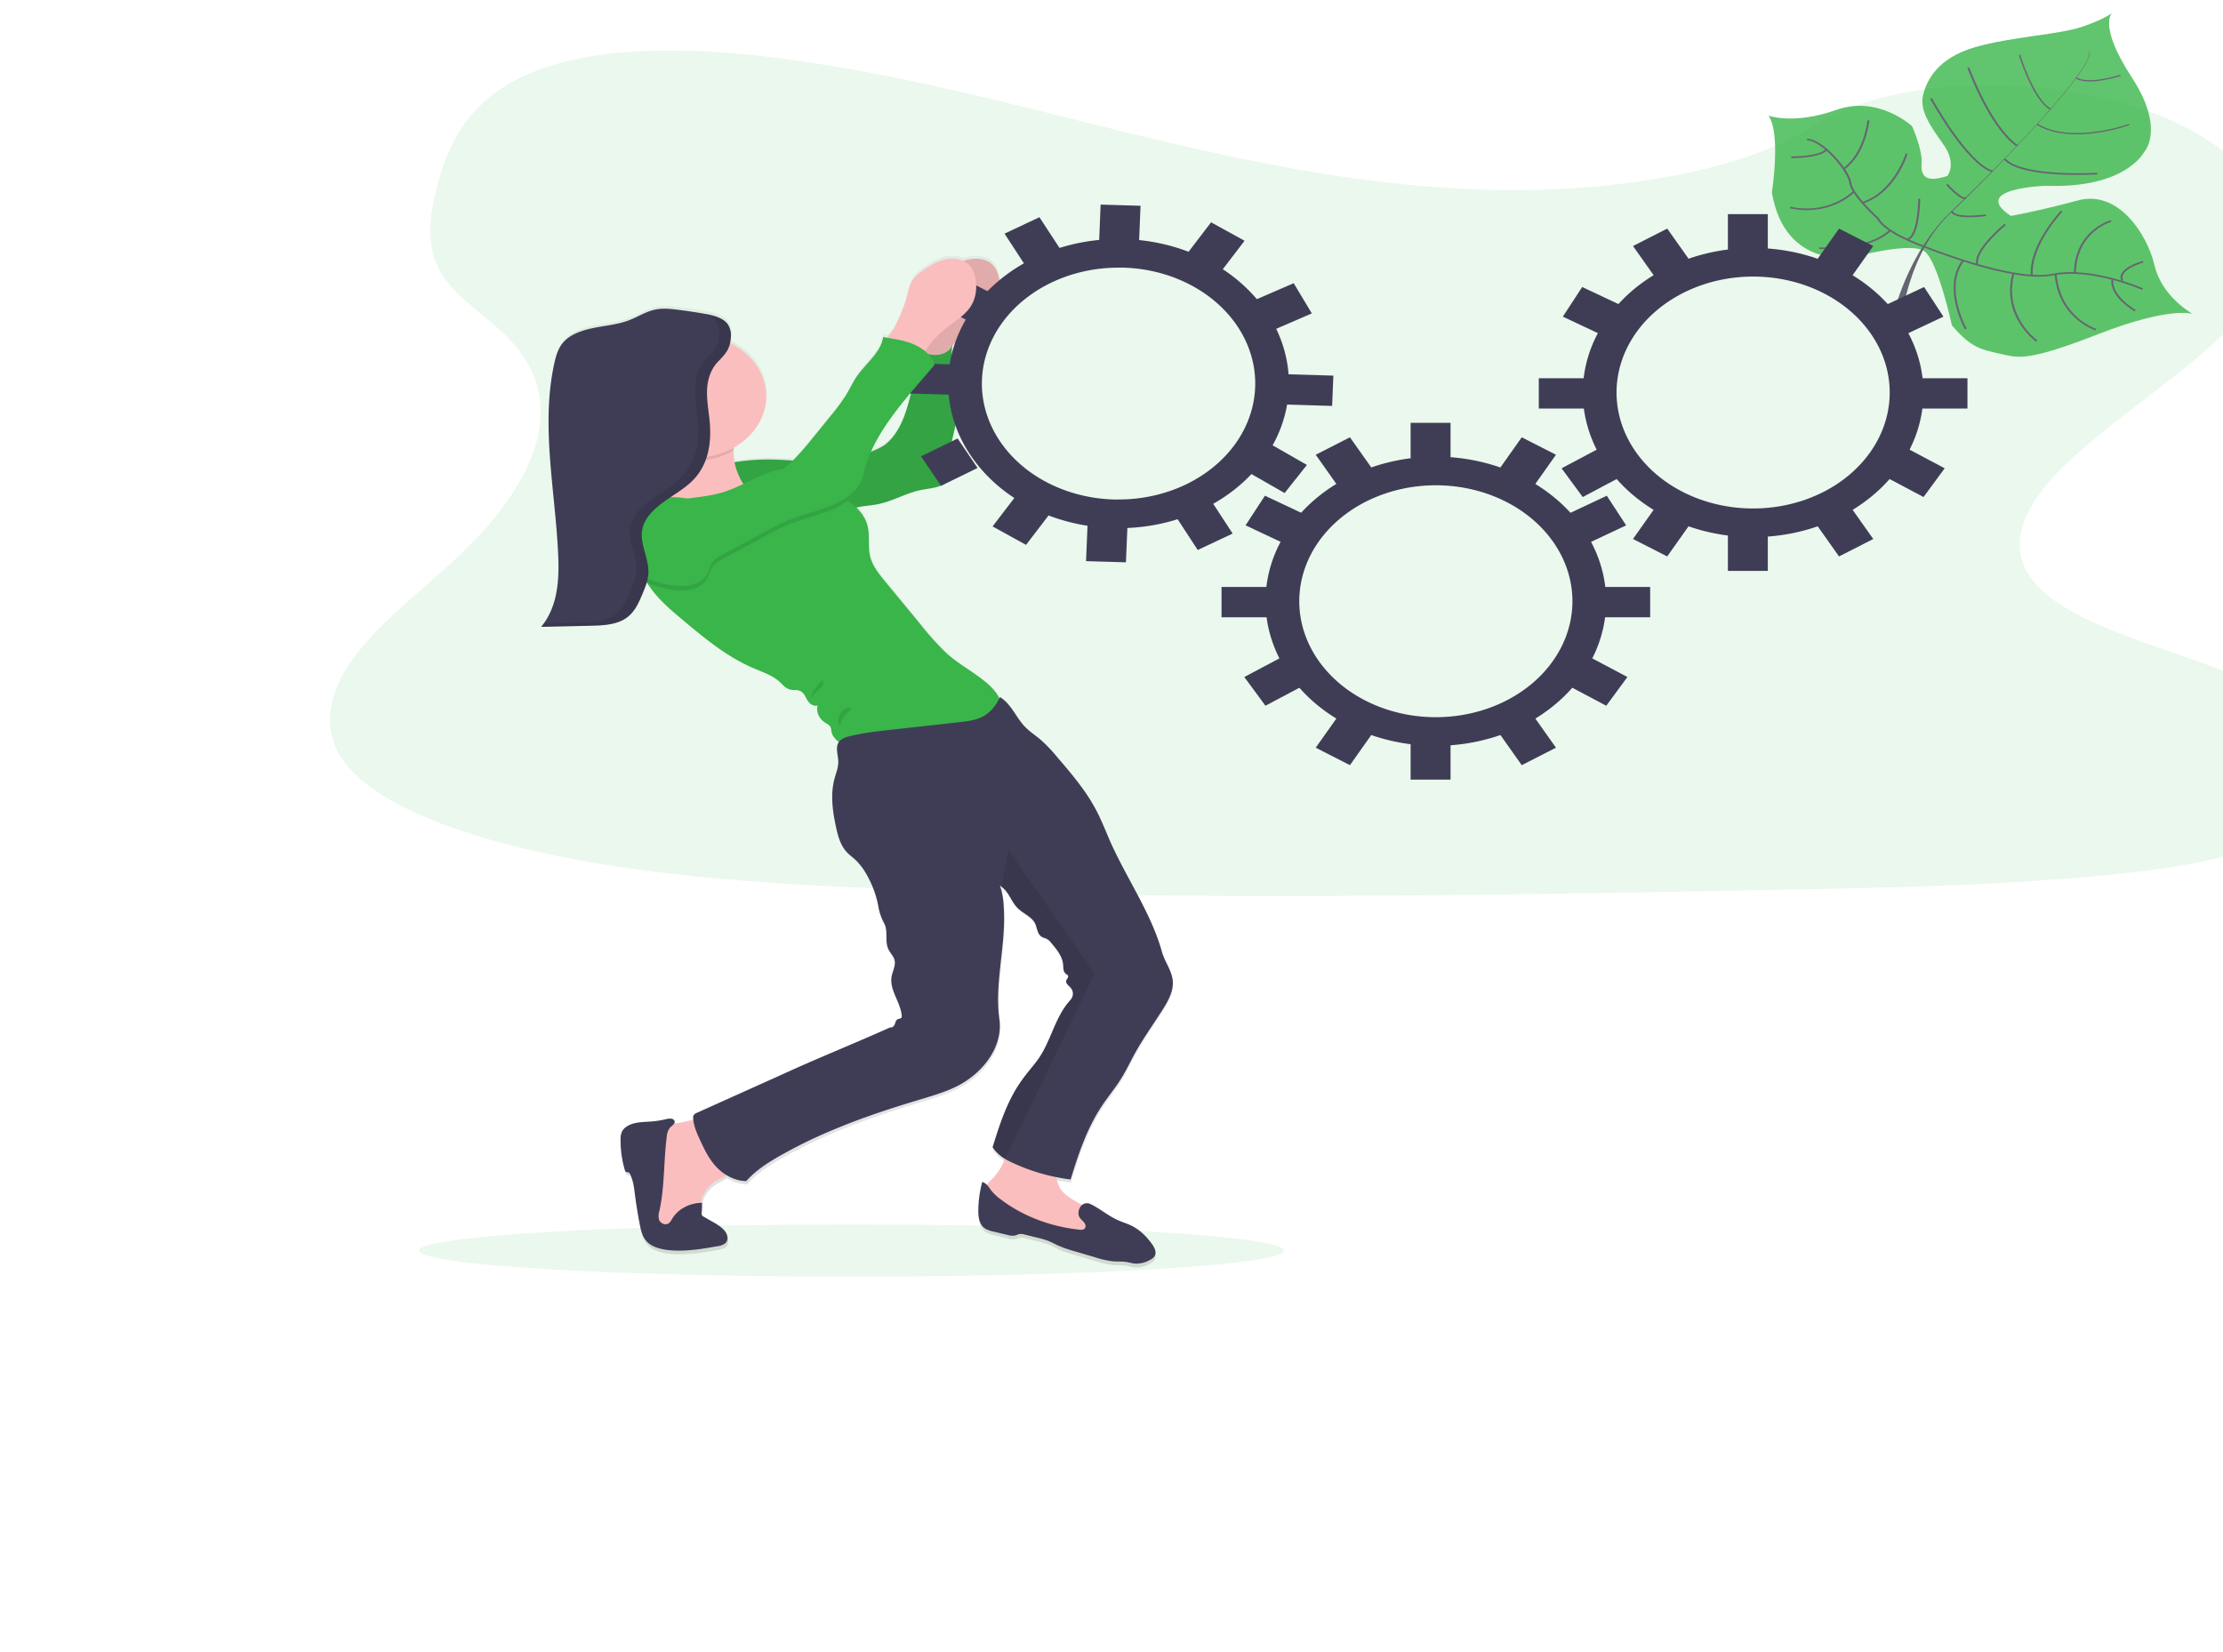 <?xml version="1.0" encoding="UTF-8" standalone="no"?>
<svg
   xmlns:dc="http://purl.org/dc/elements/1.1/"
   xmlns:cc="http://creativecommons.org/ns#"
   xmlns:rdf="http://www.w3.org/1999/02/22-rdf-syntax-ns#"
   xmlns:svg="http://www.w3.org/2000/svg"
   xmlns="http://www.w3.org/2000/svg"
   xmlns:sodipodi="http://sodipodi.sourceforge.net/DTD/sodipodi-0.dtd"
   xmlns:inkscape="http://www.inkscape.org/namespaces/inkscape"
   id="b1d80de4-06cb-4b2d-9c4c-b14d42818646"
   data-name="Layer 1"
   width="1009.54"
   height="750.39"
   viewBox="0 0 1009.54 750.39"
   version="1.1"
   sodipodi:docname="undraw_in_progress_ql66.svg"
   inkscape:version="0.92.4 (5da689c313, 2019-01-14)">
  <sodipodi:namedview
     pagecolor="#ffffff"
     bordercolor="#666666"
     borderopacity="1"
     objecttolerance="10"
     gridtolerance="10"
     guidetolerance="10"
     inkscape:pageopacity="0"
     inkscape:pageshadow="2"
     inkscape:window-width="1600"
     inkscape:window-height="837"
     id="namedview12321"
     showgrid="false"
     showborder="false"
     inkscape:zoom="1"
     inkscape:cx="667.26999"
     inkscape:cy="465.92301"
     inkscape:window-x="-8"
     inkscape:window-y="-8"
     inkscape:window-maximized="1"
     inkscape:current-layer="b1d80de4-06cb-4b2d-9c4c-b14d42818646" />
  <defs
     id="defs12134">
    <linearGradient
       id="fd95d79a-5cd9-41a5-a6ba-ef65272c784a"
       x1="361.1"
       y1="819.7"
       x2="361.1"
       y2="219"
       gradientUnits="userSpaceOnUse">
      <stop
         offset="0"
         stop-color="gray"
         stop-opacity="0.25"
         id="stop12127" />
      <stop
         offset="0.54"
         stop-color="gray"
         stop-opacity="0.12"
         id="stop12129" />
      <stop
         offset="1"
         stop-color="gray"
         stop-opacity="0.1"
         id="stop12131" />
    </linearGradient>
  </defs>
  <title
     id="title12136">in progress</title>
  <g
     id="g12959"
     transform="matrix(0.901,0,0,0.765,149.849,5.781)">
    <path
       id="path12138"
       transform="translate(-95.23,-74.8)"
       d="M 681.78,180 C 617.06,178.33 555.42,162.81 496.56,145.83 437.7,128.85 379.4,110 316.23,101 275.6,95.21 229.13,94.39 196.4,110.58 164.89,126.14 154.71,153 149.24,178 c -4.12,18.77 -6.54,38.52 4.74,56.09 7.84,12.2 21.74,22.45 31.36,34.14 33.47,40.66 9.81,90.79 -26.45,130.49 -17,18.62 -36.75,36.38 -49.88,56.21 -13.13,19.83 -19.2,42.53 -7.71,62.76 11.38,20 38.51,35.09 67.9,45.68 59.69,21.51 130,27.66 198.61,31.15 151.83,7.72 304.46,4.37 456.69,1 56.34,-1.24 112.92,-2.49 168.34,-9 30.78,-3.59 62.55,-9.3 84.9,-23.07 28.36,-17.48 35.39,-47.08 16.38,-69 -31.88,-36.77 -120,-45.91 -142.31,-85.37 -12.26,-21.72 0.33,-45.91 18.16,-66.06 38.24,-43.21 102.33,-81.12 105.7,-130.52 2.32,-33.92 -28.49,-67.9 -76.13,-83.95 -49.93,-16.82 -119.18,-14.71 -156,13.14 C 805.59,170.4 738.93,181.44 681.78,180 Z"
       inkscape:connector-curvature="0"
       style="opacity:0.1;fill:#39b54a" />
    <g
       id="g12194"
       style="opacity:0.8">
      <path
         id="path12140"
         transform="translate(-95.23,-74.8)"
         d="m 1034,253.58 c 0,0 -11.28,-4.58 -47.16,11.88 -35.88,16.46 -40.36,14.37 -49.65,11.85 -9.29,-2.52 -14.47,-3.11 -24.43,-16.85 0,0 -7,-38.07 -13.82,-44 -6.82,-5.93 -35.68,3.37 -35.68,3.37 0,0 -34.62,7.96 -41.26,-38.33 0,0 4.68,-34.88 -1.7,-45.59 0,0 12.88,5.55 34.12,-3.41 21.24,-8.96 38.24,9.66 38.24,9.66 0,0 5.36,13.87 4.8,22.13 -0.56,8.26 2.83,11.38 13,7.38 0,0 5,-7.08 -2.07,-18.78 -7.07,-11.7 -12.08,-20.42 -10.11,-29.51 1.97,-9.09 7.62,-21.68 25.79,-28 18.17,-6.32 42.86,-7.5 54.71,-12.38 11.85,-4.88 14.71,-8.15 14.71,-8.15 0,0 -7.29,7.31 9.89,38.27 17.18,30.96 6.23,44.41 6.23,44.41 0,0 -9.14,21.78 -49.48,20 0,0 -38.87,1.42 -17.68,17.9 0,0 13.57,-2.76 33.87,-9.21 20.3,-6.45 34.93,20.17 38.57,38.69 3.64,18.52 19.11,28.67 19.11,28.67 z"
         inkscape:connector-curvature="0"
         style="fill:#39b54a" />
      <path
         id="path12142"
         transform="translate(-95.23,-74.8)"
         d="m 981.76,98.29 0.21,-0.06 c 1.56,5.91 -15.81,29.65 -30.66,48.53 l -0.17,-0.13 C 972.08,120 983,102.83 981.76,98.29 Z"
         inkscape:connector-curvature="0"
         style="fill:#444053" />
      <path
         id="path12144"
         transform="translate(-95.23,-74.8)"
         d="m 951.44,146.24 0.09,0.24 c -11.86,15.08 -26.78,33.08 -38.72,46.41 -1.14,1.27 -2.27,2.6 -3.35,4 l -0.35,-0.27 c 1.1,-1.37 2.23,-2.71 3.37,-4 11.94,-13.35 27.11,-31.31 38.96,-46.38 z"
         inkscape:connector-curvature="0"
         style="fill:#444053" />
      <path
         id="path12146"
         transform="translate(-95.23,-74.8)"
         d="m 909.4,196.22 0.24,0.4 c -21.73,27.13 -23.17,69.25 -23.22,69.62 L 881.84,261 c 0.05,-0.42 5.68,-37.47 27.56,-64.78 z"
         inkscape:connector-curvature="0"
         style="fill:#444053" />
      <path
         id="path12148"
         stroke-miterlimit="10"
         transform="translate(-95.23,-74.8)"
         d="m 1008.81,238.87 c 0,0 -25.62,-13.32 -45.59,-8.54 -19.97,4.78 -64.92,-16.9 -64.92,-16.9 0,0 -19.09,-7.75 -22.93,-16.59 0,0 -13.09,-13.85 -13.84,-21 C 860.78,168.69 848,150.65 839.72,150"
         inkscape:connector-curvature="0"
         style="fill:none;stroke:#444053;stroke-miterlimit:10" />
      <path
         id="path12150"
         stroke-miterlimit="10"
         transform="translate(-95.23,-74.8)"
         d="m 1005.1,251.69 c 0,0 -12.9,-8.69 -11.4,-18.83"
         inkscape:connector-curvature="0"
         style="fill:none;stroke:#444053;stroke-miterlimit:10" />
      <path
         id="path12152"
         stroke-miterlimit="10"
         transform="translate(-95.23,-74.8)"
         d="m 985.31,262.92 c 0,0 -18.46,-6.7 -20.31,-33"
         inkscape:connector-curvature="0"
         style="fill:none;stroke:#444053;stroke-miterlimit:10" />
      <path
         id="path12154"
         stroke-miterlimit="10"
         transform="translate(-95.23,-74.8)"
         d="m 955.53,269.72 c 0,0 -17.64,-14.63 -11.78,-40.2"
         inkscape:connector-curvature="0"
         style="fill:none;stroke:#444053;stroke-miterlimit:10" />
      <path
         id="path12156"
         stroke-miterlimit="10"
         transform="translate(-95.23,-74.8)"
         d="m 919.74,262.57 c 0,0 -11.74,-24.63 -1.29,-40.65"
         inkscape:connector-curvature="0"
         style="fill:none;stroke:#444053;stroke-miterlimit:10" />
      <path
         id="path12158"
         stroke-miterlimit="10"
         transform="translate(-95.23,-74.8)"
         d="m 1009.11,222.63 c 0,0 -13.35,4.24 -10.48,11.26"
         inkscape:connector-curvature="0"
         style="fill:none;stroke:#444053;stroke-miterlimit:10" />
      <path
         id="path12160"
         stroke-miterlimit="10"
         transform="translate(-95.23,-74.8)"
         d="m 993,198.41 c 0,0 -17.86,5.66 -18.28,30.93"
         inkscape:connector-curvature="0"
         style="fill:none;stroke:#444053;stroke-miterlimit:10" />
      <path
         id="path12162"
         stroke-miterlimit="10"
         transform="translate(-95.23,-74.8)"
         d="m 968.1,192.58 c 0,0 -16.25,20.06 -15.1,38.29"
         inkscape:connector-curvature="0"
         style="fill:none;stroke:#444053;stroke-miterlimit:10" />
      <path
         id="path12164"
         stroke-miterlimit="10"
         transform="translate(-95.23,-74.8)"
         d="m 939.64,200.45 c 0,0 -16.15,15.43 -14.09,24"
         inkscape:connector-curvature="0"
         style="fill:none;stroke:#444053;stroke-miterlimit:10" />
      <path
         id="path12166"
         stroke-miterlimit="10"
         transform="translate(-95.23,-74.8)"
         d="m 929.9,195 c 0,0 -15.14,2.71 -17.25,-2.26"
         inkscape:connector-curvature="0"
         style="fill:none;stroke:#444053;stroke-miterlimit:10" />
      <path
         id="path12168"
         stroke-miterlimit="10"
         transform="translate(-95.23,-74.8)"
         d="m 910.23,176.72 c 0,0 7.65,10.13 9.62,7.86"
         inkscape:connector-curvature="0"
         style="fill:none;stroke:#444053;stroke-miterlimit:10" />
      <path
         id="path12170"
         stroke-miterlimit="10"
         transform="translate(-95.23,-74.8)"
         d="m 986.05,170.31 c 0,0 -38.16,2.77 -46.79,-8.73"
         inkscape:connector-curvature="0"
         style="fill:none;stroke:#444053;stroke-miterlimit:10" />
      <path
         id="path12172"
         stroke-miterlimit="10"
         transform="translate(-95.23,-74.8)"
         d="m 902.2,125.68 c 0,0 17.91,38.43 30.91,43.33"
         inkscape:connector-curvature="0"
         style="fill:none;stroke:#444053;stroke-miterlimit:10" />
      <path
         id="path12174"
         stroke-miterlimit="10"
         transform="translate(-95.23,-74.8)"
         d="m 921,107.37 c 0,0 11,35.35 24.62,46.39"
         inkscape:connector-curvature="0"
         style="fill:none;stroke:#444053;stroke-miterlimit:10" />
      <path
         id="path12176"
         stroke-miterlimit="10"
         transform="translate(-95.23,-74.8)"
         d="m 1002.11,141.14 c 0,0 -29,12.45 -46.44,-0.15"
         inkscape:connector-curvature="0"
         style="fill:none;stroke:#444053;stroke-width:0.75;stroke-miterlimit:10" />
      <path
         id="path12178"
         stroke-miterlimit="10"
         transform="translate(-95.23,-74.8)"
         d="m 946.84,99.83 c 0,0 6.63,26 15.56,32.27"
         inkscape:connector-curvature="0"
         style="fill:none;stroke:#444053;stroke-width:0.75;stroke-miterlimit:10" />
      <path
         id="path12180"
         stroke-miterlimit="10"
         transform="translate(-95.23,-74.8)"
         d="m 997.73,112 c 0,0 -16.31,6.17 -22.4,1.44"
         inkscape:connector-curvature="0"
         style="fill:none;stroke:#444053;stroke-width:0.75;stroke-miterlimit:10" />
      <path
         id="path12182"
         stroke-miterlimit="10"
         transform="translate(-95.23,-74.8)"
         d="m 896.26,185.21 c 0,0 0,22.65 -6.17,24.26"
         inkscape:connector-curvature="0"
         style="fill:none;stroke:#444053;stroke-miterlimit:10" />
      <path
         id="path12184"
         stroke-miterlimit="10"
         transform="translate(-95.23,-74.8)"
         d="m 845.84,214.56 c 0,0 24.5,2.1 35.79,-10.54"
         inkscape:connector-curvature="0"
         style="fill:none;stroke:#444053;stroke-miterlimit:10" />
      <path
         id="path12186"
         stroke-miterlimit="10"
         transform="translate(-95.23,-74.8)"
         d="m 889.94,158.45 c 0,0 -5.92,23 -22.27,29.16"
         inkscape:connector-curvature="0"
         style="fill:none;stroke:#444053;stroke-miterlimit:10" />
      <path
         id="path12188"
         stroke-miterlimit="10"
         transform="translate(-95.23,-74.8)"
         d="m 831.15,190.36 c 0,0 17.34,6 32.25,-9.32"
         inkscape:connector-curvature="0"
         style="fill:none;stroke:#444053;stroke-miterlimit:10" />
      <path
         id="path12190"
         stroke-miterlimit="10"
         transform="translate(-95.23,-74.8)"
         d="m 870.67,138.7 c 0,0 -1.64,19.51 -12.25,28.64"
         inkscape:connector-curvature="0"
         style="fill:none;stroke:#444053;stroke-miterlimit:10" />
      <path
         id="path12192"
         stroke-miterlimit="10"
         transform="translate(-95.23,-74.8)"
         d="m 831.81,160.63 c 0,0 14.39,0.09 17.76,-4.59"
         inkscape:connector-curvature="0"
         style="fill:none;stroke:#444053;stroke-miterlimit:10" />
    </g>
    <ellipse
       id="ellipse12196"
       ry="15.5"
       rx="218"
       cy="734.89"
       cx="262.87"
       style="opacity:0.1;fill:#39b54a" />
    <path
       id="path12198"
       transform="translate(-95.23,-74.8)"
       d="m 484.39,725.3 c 3,-5.39 6.59,-10.47 9.49,-15.93 2.65,-5 4.72,-10.3 7.11,-15.44 4.09,-8.8 9.13,-17.12 13.72,-25.68 3,-5.61 5.9,-11.72 5.32,-18.06 -0.55,-6 -4.07,-11.2 -5.43,-17 -5.54,-23.81 -18.87,-45.67 -27,-68.7 -2.08,-5.84 -4.1,-11.72 -6.7,-17.36 -5,-10.85 -12,-20.6 -19,-30.27 a 85.48,85.48 0 0 0 -8.4,-10.44 c -2.51,-2.51 -5.33,-4.72 -7.61,-7.44 -4.7,-5.6 -6.9,-13.66 -12.78,-18 -0.1,0.26 -0.21,0.51 -0.32,0.77 C 428.58,471 414.46,463.91 406.27,455 a 157.44,157.44 0 0 1 -13.13,-17.25 l -17.83,-25.77 c -3.07,-4.44 -6.2,-9 -7.44,-14.29 -1.52,-6.38 -0.11,-13.18 -1.61,-19.56 a 24.67,24.67 0 0 0 -5.45,-10.36 c 0.17,-0.05 0.35,-0.12 0.53,-0.16 3.4,-0.91 7,-1.07 10.37,-1.88 7.35,-1.75 13.74,-6.45 21.06,-8.33 3.74,-1 7.73,-1.2 11.12,-3 a 9.24,9.24 0 0 0 4.3,-9.82 c -2.37,-12.55 4.25,-25.27 3.13,-38 -0.3,-3.52 -1.2,-6.95 -1.78,-10.44 -1.35,-8.1 -1.1,-16.4 -0.62,-24.62 a 52,52 0 0 1 8.15,-10.13 c 4.5,-4.34 9.87,-8 13,-13.43 2.73,-4.81 3.39,-10.62 2.7,-16.12 -0.49,-4 -1.85,-8.21 -5,-10.64 -3.15,-2.43 -7.67,-2.61 -11.48,-1.34 -0.53,0.17 -1.05,0.38 -1.56,0.6 a 13.11,13.11 0 0 0 -10.34,-0.6 c -3.8,1.26 -7.06,3.77 -10.12,6.38 a 23.13,23.13 0 0 0 -4.72,5 c -1.93,3 -2.49,6.7 -3.22,10.23 a 100,100 0 0 1 -6.75,19.79 c -0.54,1.12 -2,3.13 -3.18,5.05 l -2.14,-0.44 c -0.93,8.91 -8.39,15.45 -12.93,23.15 -2.21,3.74 -3.76,7.83 -5.75,11.7 a 113.41,113.41 0 0 1 -7.59,12.17 q -4.05,6 -8.11,11.89 a 169,169 0 0 1 -11,14.88 c -3.67,-0.3 -7.34,-0.57 -11,-0.63 a 89.29,89.29 0 0 0 -18.31,1.63 51,51 0 0 1 -0.65,-6.41 c 0,-0.13 0,-0.26 0,-0.39 0,-0.52 0.06,-1.14 0.13,-1.81 a 37,37 0 0 0 -1.77,-62.6 26.91,26.91 0 0 0 0.38,-3.4 c 0,-0.67 0,-1.35 0,-2 0,-0.34 0,-0.68 -0.07,-1 a 13.22,13.22 0 0 0 -0.34,-2 c -0.08,-0.32 -0.17,-0.64 -0.28,-1 a 9.45,9.45 0 0 0 -0.83,-1.8 0.86,0.86 0 0 0 -0.07,-0.1 c -0.13,-0.21 -0.26,-0.42 -0.41,-0.62 -0.15,-0.2 -0.13,-0.16 -0.19,-0.24 a 4.78,4.78 0 0 0 -0.34,-0.42 l -0.25,-0.26 c -0.11,-0.12 -0.22,-0.24 -0.34,-0.35 l -0.28,-0.25 -0.35,-0.31 -0.32,-0.24 -0.36,-0.27 -0.35,-0.23 -0.36,-0.23 c -0.12,-0.08 -0.25,-0.15 -0.38,-0.22 l -0.37,-0.21 -0.4,-0.2 -0.37,-0.18 -0.44,-0.19 -0.36,-0.16 -0.48,-0.18 -0.34,-0.13 -0.52,-0.18 -0.31,-0.1 -0.57,-0.18 -0.27,-0.08 -0.62,-0.17 -0.24,-0.07 -0.65,-0.16 -0.19,-0.05 -0.72,-0.16 h -0.12 l -1.06,-0.23 q -6.57,-1.35 -13.22,-2.33 c -3.63,-0.54 -7.35,-1 -10.93,-0.19 -4.94,1.1 -9.06,4.44 -13.68,6.51 -5.46,2.46 -11.52,3.11 -17.34,4.46 -5.82,1.35 -11.81,3.66 -15.46,8.43 -2.78,3.64 -3.89,8.27 -4.72,12.78 -6.92,37.64 0.54,76.25 1.95,114.51 0.55,14.89 -0.12,30.81 -8.56,43 l 24.58,-0.65 c 1.18,0 2.37,-0.07 3.57,-0.14 1.2,-0.07 2.4,-0.16 3.58,-0.3 a 23.68,23.68 0 0 0 8.91,-2.67 15.37,15.37 0 0 0 3.47,-2.7 c 3.34,-3.44 5.12,-8.25 6.75,-12.85 0.55,-1.55 1.1,-3.12 1.59,-4.7 0.2,-0.66 0.39,-1.32 0.56,-2 l 0.08,-0.32 0.28,0.13 c 1,1.88 2.13,3.72 3.33,5.5 4.29,6.32 9.73,11.72 15.13,17.09 10.73,10.65 21.7,21.49 35.15,28.33 4.54,2.29 9.45,4.22 12.91,8 1.7,1.83 3.17,4.18 5.58,4.81 1.5,0.39 3.15,0 4.58,0.64 2.1,0.88 2.87,3.41 3.84,5.49 0.97,2.08 3.16,4.2 5.24,3.25 a 10.51,10.51 0 0 0 3.92,10.43 7.66,7.66 0 0 1 2.54,2.28 8.29,8.29 0 0 1 0.52,2.68 10.59,10.59 0 0 0 3.79,6.49 c -1.95,3.23 -0.39,7.86 -0.34,11.89 0,3.38 -1.11,6.64 -1.87,9.93 -2.21,9.65 -1,19.75 0.8,29.48 1,5.37 2.27,10.93 5.77,15.1 1.14,1.35 2.5,2.52 3.7,3.83 a 35.6,35.6 0 0 1 5.65,8.61 67.5,67.5 0 0 1 6.13,19.64 35.76,35.76 0 0 0 2.9,9.9 c 2.19,4.78 0.19,10.66 2.15,15.54 0.89,2.19 2.53,4.06 3.06,6.35 0.75,3.33 -1,6.66 -1.47,10.05 -1.14,7.94 4.59,15.31 5.11,23.31 a 1.84,1.84 0 0 1 -0.28,1.35 c -0.39,0.44 -1.06,0.43 -1.59,0.68 -1,0.48 -1.27,1.83 -1.59,2.95 -0.32,1.12 -1.22,2.39 -2.33,2.05 -16.43,8.79 -33.44,16.91 -49.87,25.7 l -7.5,4 -40.11,21.43 a 2.9,2.9 0 0 0 -1.61,2.62 c 0,0.48 0.06,1 0.1,1.45 -2.81,0.7 -5.51,1.54 -7.43,1.89 -0.79,0.15 -1.58,0.3 -2.36,0.47 a 2.52,2.52 0 0 0 0.36,-1 2,2 0 0 0 -1.77,-2 6.41,6.41 0 0 0 -2.89,0.38 42.15,42.15 0 0 1 -7,1.29 c -2.81,0.27 -5.67,0.26 -8.39,1 -2.72,0.74 -5.4,2.39 -6.5,5 a 12.13,12.13 0 0 0 -0.72,4.72 72.25,72.25 0 0 0 2.18,18.34 1.56,1.56 0 0 0 0.73,1.17 c 0.35,0.14 0.77,0 1.12,0.16 a 1.5,1.5 0 0 1 0.65,0.82 c 1.68,3.82 2.07,8.08 2.52,12.24 q 1,9.25 2.53,18.45 c 0.6,3.58 1.34,7.32 3.67,10.08 2.56,3 6.61,4.33 10.52,4.86 8.25,1.11 16.58,-0.56 24.72,-2.27 1.52,-0.32 3.15,-0.71 4.17,-1.89 a 4.71,4.71 0 0 0 1,-3.33 c -0.19,-4.11 -3.93,-7 -7.33,-9.31 L 284,791.56 a 2,2 0 0 1 -1,-2.26 l 0.3,-6.07 h -0.9 c 1,-4.28 2.61,-8.39 5.76,-11.33 2.17,-2 5,-3.4 7.27,-5.22 a 18,18 0 0 0 10.11,3.71 c 6,-8.08 14.45,-13.58 22.9,-19 a 224,224 0 0 1 21.25,-11.86 q 8.86,-4.38 18,-8.21 c 8.6,-3.62 17.36,-6.85 26.13,-10 5.85,-2.1 11.75,-4.17 17.14,-7.27 14,-8.09 23.89,-24.24 22,-40.41 -2.38,-20.4 2.71,-41.66 2.37,-62.2 -0.1,-6 -0.32,-12 -2.14,-17.75 a 9.48,9.48 0 0 1 1.19,1 c 3.64,3.4 4.52,8.8 8,12.68 2.71,3.05 6.83,5 8.47,8.72 1.25,2.85 1.07,6.7 3.68,8.34 0.74,0.47 1.62,0.67 2.36,1.13 a 7.9,7.9 0 0 1 2.19,2.37 c 2.77,3.95 5.64,8.18 5.94,13 0.13,1.91 -0.05,4.12 1.35,5.41 0.4,0.37 0.91,0.64 1.12,1.14 0.44,1 -0.72,2.06 -0.92,3.17 -0.29,1.54 1.23,2.71 2.17,4 a 6.29,6.29 0 0 1 0,7.41 c -8.2,10.65 -9.68,25 -16.85,36.39 -2.48,3.93 -5.24,7.65 -7.64,11.63 -7.38,12.22 -11.11,26.26 -14.73,40.09 a 22.15,22.15 0 0 0 6.15,6.86 34,34 0 0 1 -6.85,12.65 31.84,31.84 0 0 0 -2.26,2.83 5.5,5.5 0 0 0 -2.23,-1.68 79.23,79.23 0 0 0 -2,17.5 c 0,3.88 0.53,8.31 3.68,10.55 a 13.05,13.05 0 0 0 4.09,1.69 l 6.86,2 a 7.17,7.17 0 0 0 3.79,0.37 c 0.81,-0.23 1.53,-0.73 2.36,-0.89 a 5.79,5.79 0 0 1 2.66,0.35 l 5.93,1.73 a 39.2,39.2 0 0 1 5.86,2.07 c 1.69,0.81 3.25,1.86 4.91,2.76 a 59.33,59.33 0 0 0 8.57,3.52 l 10.22,3.52 a 37.19,37.19 0 0 0 8.86,2.3 c 2.1,0.18 4.23,0 6.3,0.36 1.58,0.27 3.11,0.84 4.7,1 a 12.32,12.32 0 0 0 7.4,-2.2 6.61,6.61 0 0 0 2.14,-1.93 c 1.5,-2.34 0.21,-5.43 -1.25,-7.79 -2.71,-4.38 -6.1,-8.48 -10.57,-11 -1.81,-1 -3.77,-1.74 -5.64,-2.66 -5.32,-2.6 -9.33,-6.94 -14.36,-9.91 a 3.41,3.41 0 0 0 -4.31,0.29 c -4.18,-2.71 -8.7,-5.36 -11,-9.77 a 22,22 0 0 1 -2,-6.75 c 2.35,0.56 4.72,1 7.11,1.39 3.89,-15.08 8.14,-30.43 15.75,-44.03 z M 388.32,298.81 c -0.2,1.13 -0.42,2.25 -0.66,3.37 -2,9.39 -4.86,19.91 -11.4,26.9 a 25,25 0 0 1 -7.38,4.87 l -0.73,0.36 c 4.71,-12.58 12.21,-24.24 20.17,-35.5 z"
       style="fill:url(#fd95d79a-5cd9-41a5-a6ba-ef65272c784a)"
       inkscape:connector-curvature="0" />
    <path
       id="path12200"
       transform="translate(-95.23,-74.8)"
       d="m 398,243.11 c 0.74,-3.49 1.3,-7.15 3.23,-10.16 a 23.21,23.21 0 0 1 4.73,-5 c 3.06,-2.59 6.33,-5.08 10.14,-6.34 3.81,-1.26 8.29,-1.09 11.49,1.33 3.2,2.42 4.55,6.59 5.05,10.57 0.68,5.47 0,11.23 -2.71,16 -3.1,5.41 -8.48,9 -13,13.34 a 51.62,51.62 0 0 0 -8.47,10.56 30.09,30.09 0 0 1 -3.86,5.64 7.33,7.33 0 0 1 -6.13,2.45 c -1.93,-0.31 -3.5,-1.65 -5,-2.93 -1.85,-1.62 -6.83,-4.51 -7,-7.08 -0.12,-2.08 3.77,-6.8 4.72,-8.75 A 98.52,98.52 0 0 0 398,243.11 Z"
       inkscape:connector-curvature="0"
       style="fill:#fbbebe" />
    <path
       id="path12202"
       transform="translate(-95.23,-74.8)"
       d="m 398,243.11 c 0.74,-3.49 1.3,-7.15 3.23,-10.16 a 23.21,23.21 0 0 1 4.73,-5 c 3.06,-2.59 6.33,-5.08 10.14,-6.34 3.81,-1.26 8.29,-1.09 11.49,1.33 3.2,2.42 4.55,6.59 5.05,10.57 0.68,5.47 0,11.23 -2.71,16 -3.1,5.41 -8.48,9 -13,13.34 a 51.62,51.62 0 0 0 -8.47,10.56 30.09,30.09 0 0 1 -3.86,5.64 7.33,7.33 0 0 1 -6.13,2.45 c -1.93,-0.31 -3.5,-1.65 -5,-2.93 -1.85,-1.62 -6.83,-4.51 -7,-7.08 -0.12,-2.08 3.77,-6.8 4.72,-8.75 A 98.52,98.52 0 0 0 398,243.11 Z"
       inkscape:connector-curvature="0"
       style="opacity:0.1" />
    <path
       id="path12204"
       transform="translate(-95.23,-74.8)"
       d="m 293,343.06 a 89.71,89.71 0 0 1 24.57,-3 c 13.83,0.2 28.07,3.55 41.24,-0.69 a 71.54,71.54 0 0 0 9.89,-4.29 c 2.65,-1.32 5.35,-2.68 7.38,-4.84 6.55,-6.94 9.37,-17.39 11.42,-26.72 2.05,-9.33 2.58,-18.91 3.11,-28.44 3.41,1.59 7,3.16 10.78,2.84 3.78,-0.32 7.55,-3.2 7.53,-7 -0.56,8.83 -1,17.77 0.49,26.49 0.58,3.46 1.48,6.87 1.79,10.37 1.12,12.64 -5.51,25.27 -3.14,37.74 a 9.15,9.15 0 0 1 -4.3,9.75 c -3.4,1.83 -7.4,2.06 -11.14,3 -7.33,1.87 -13.73,6.53 -21.09,8.27 -3.43,0.81 -7,1 -10.38,1.87 -4.86,1.28 -9.27,4.06 -14.22,4.94 -3.71,0.66 -7.53,0.21 -11.28,0.53 -3.26,0.27 -6.46,1.13 -9.73,1.21 -8,0.2 -15.57,-4.33 -20.89,-10.34 -5.32,-6.01 -8.69,-14.41 -12.03,-21.69 z"
       inkscape:connector-curvature="0"
       style="fill:#39b54a" />
    <path
       id="path12206"
       transform="translate(-95.23,-74.8)"
       d="m 293,343.06 a 89.71,89.71 0 0 1 24.57,-3 c 13.83,0.2 28.07,3.55 41.24,-0.69 a 71.54,71.54 0 0 0 9.89,-4.29 c 2.65,-1.32 5.35,-2.68 7.38,-4.84 6.55,-6.94 9.37,-17.39 11.42,-26.72 2.05,-9.33 2.58,-18.91 3.11,-28.44 3.41,1.59 7,3.16 10.78,2.84 3.78,-0.32 7.55,-3.2 7.53,-7 -0.56,8.83 -1,17.77 0.49,26.49 0.58,3.46 1.48,6.87 1.79,10.37 1.12,12.64 -5.51,25.27 -3.14,37.74 a 9.15,9.15 0 0 1 -4.3,9.75 c -3.4,1.83 -7.4,2.06 -11.14,3 -7.33,1.87 -13.73,6.53 -21.09,8.27 -3.43,0.81 -7,1 -10.38,1.87 -4.86,1.28 -9.27,4.06 -14.22,4.94 -3.71,0.66 -7.53,0.21 -11.28,0.53 -3.26,0.27 -6.46,1.13 -9.73,1.21 -8,0.2 -15.57,-4.33 -20.89,-10.34 -5.32,-6.01 -8.69,-14.41 -12.03,-21.69 z"
       inkscape:connector-curvature="0"
       style="opacity:0.1" />
    <path
       id="path12208"
       transform="translate(-95.23,-74.8)"
       d="m 652.63,355.35 a 68.84,68.84 0 1 1 -68.84,68.83 68.84,68.84 0 0 1 68.84,-68.83 m 0,-17 a 85.84,85.84 0 1 0 85.84,85.83 85.93,85.93 0 0 0 -85.84,-85.83 z"
       inkscape:connector-curvature="0"
       style="fill:#3f3d56" />
    <rect
       id="rect12210"
       height="21.18"
       width="20.12"
       y="243.47"
       x="544.69"
       style="fill:#3f3d56" />
    <rect
       id="rect12212"
       transform="rotate(31,786.343,132.018)"
       height="21.18"
       width="20.12"
       y="330.53"
       x="689.04"
       style="fill:#3f3d56" />
    <rect
       id="rect12214"
       transform="rotate(61,750.281,257.246)"
       height="21.18"
       width="20.12"
       y="364.89"
       x="724.34"
       style="fill:#3f3d56" />
    <rect
       id="rect12216"
       transform="rotate(122,707.986,408.3)"
       height="21.18"
       width="20.12"
       y="461.5"
       x="724.81"
       style="fill:#3f3d56" />
    <rect
       id="rect12218"
       transform="rotate(119,545.275,310.032)"
       height="21.18"
       width="20.12"
       y="364.89"
       x="560.79"
       style="fill:#3f3d56" />
    <rect
       id="rect12220"
       transform="rotate(58,590.251,348.794)"
       height="21.18"
       width="20.12"
       y="461.5"
       x="560.33"
       style="fill:#3f3d56" />
    <rect
       id="rect12222"
       transform="rotate(149,568.917,290.514)"
       height="21.18"
       width="20.12"
       y="330.53"
       x="596.1"
       style="fill:#3f3d56" />
    <rect
       id="rect12224"
       height="21.18"
       width="20.12"
       y="434.11"
       x="544.69"
       style="fill:#3f3d56" />
    <rect
       id="rect12226"
       transform="rotate(-31,516.615,641.544)"
       height="21.18"
       width="20.12"
       y="496.66"
       x="689.04"
       style="fill:#3f3d56" />
    <rect
       id="rect12228"
       transform="rotate(-149,548.174,483.053)"
       height="21.18"
       width="20.12"
       y="496.66"
       x="596.1"
       style="fill:#3f3d56" />
    <rect
       id="rect12230"
       height="18"
       width="24.36"
       y="340.91"
       x="449.38"
       style="fill:#3f3d56" />
    <rect
       id="rect12232"
       transform="rotate(-180,700.86,387.31)"
       height="18"
       width="24.36"
       y="415.71"
       x="736.3"
       style="fill:#3f3d56" />
    <path
       id="path12234"
       transform="translate(-95.23,-74.8)"
       d="m 812.55,231.44 a 68.84,68.84 0 1 1 -68.84,68.83 68.84,68.84 0 0 1 68.84,-68.83 m 0,-17 a 85.84,85.84 0 1 0 85.84,85.83 85.93,85.93 0 0 0 -85.84,-85.83 z"
       inkscape:connector-curvature="0"
       style="fill:#3f3d56" />
    <rect
       id="rect12236"
       height="21.18"
       width="20.12"
       y="119.57"
       x="704.61"
       style="fill:#3f3d56" />
    <rect
       id="rect12238"
       transform="rotate(31,946.278,8.117)"
       height="21.18"
       width="20.12"
       y="206.62"
       x="848.96"
       style="fill:#3f3d56" />
    <rect
       id="rect12240"
       transform="rotate(61,910.207,133.338)"
       height="21.18"
       width="20.12"
       y="240.98"
       x="884.26"
       style="fill:#3f3d56" />
    <rect
       id="rect12242"
       transform="rotate(122,867.904,284.39)"
       height="21.18"
       width="20.12"
       y="337.59"
       x="884.73"
       style="fill:#3f3d56" />
    <rect
       id="rect12244"
       transform="rotate(119,705.188,186.126)"
       height="21.18"
       width="20.12"
       y="240.98"
       x="720.71"
       style="fill:#3f3d56" />
    <rect
       id="rect12246"
       transform="rotate(58,750.163,224.885)"
       height="21.18"
       width="20.12"
       y="337.59"
       x="720.25"
       style="fill:#3f3d56" />
    <rect
       id="rect12248"
       transform="rotate(149,728.838,166.603)"
       height="21.18"
       width="20.12"
       y="206.62"
       x="756.02"
       style="fill:#3f3d56" />
    <rect
       id="rect12250"
       height="21.18"
       width="20.12"
       y="310.2"
       x="704.61"
       style="fill:#3f3d56" />
    <rect
       id="rect12252"
       transform="rotate(-31,676.542,517.636)"
       height="21.18"
       width="20.12"
       y="372.75"
       x="848.96"
       style="fill:#3f3d56" />
    <rect
       id="rect12254"
       transform="rotate(-149,708.09,359.142)"
       height="21.18"
       width="20.12"
       y="372.75"
       x="756.02"
       style="fill:#3f3d56" />
    <rect
       id="rect12256"
       height="18"
       width="24.36"
       y="217"
       x="609.29"
       style="fill:#3f3d56" />
    <rect
       id="rect12258"
       transform="rotate(-180,860.78,263.4)"
       height="18"
       width="24.36"
       y="291.8"
       x="896.21"
       style="fill:#3f3d56" />
    <path
       id="path12260"
       transform="translate(-95.23,-74.8)"
       d="m 492.67,226.14 c 0.81,0 1.62,0 2.43,0 a 68.84,68.84 0 0 1 -2.34,137.64 c -0.81,0 -1.62,0 -2.44,0 a 68.84,68.84 0 0 1 2.35,-137.64 m 0,-17 v 0 a 85.84,85.84 0 0 0 -2.94,171.63 c 1,0 2,0.05 3,0.05 a 85.84,85.84 0 0 0 2.93,-171.63 c -1,0 -2,-0.05 -3,-0.05 z"
       inkscape:connector-curvature="0"
       style="fill:#3f3d56" />
    <rect
       id="rect12262"
       transform="rotate(1.99,2598.821,-2579.616)"
       height="21.18"
       width="20.12"
       y="189.04"
       x="483.31"
       style="fill:#3f3d56" />
    <rect
       id="rect12264"
       transform="rotate(32.99,620.699,15.357)"
       height="21.18"
       width="20.12"
       y="202.99"
       x="531.97"
       style="fill:#3f3d56" />
    <rect
       id="rect12266"
       transform="rotate(62.99,589.544,134.012)"
       height="21.18"
       width="20.12"
       y="238.55"
       x="566.07"
       style="fill:#3f3d56" />
    <rect
       id="rect12268"
       transform="rotate(123.99,545.52,282.98)"
       height="21.18"
       width="20.12"
       y="335.12"
       x="563.18"
       style="fill:#3f3d56" />
    <rect
       id="rect12270"
       transform="rotate(120.99,386.229,179.114)"
       height="21.18"
       width="20.12"
       y="232.88"
       x="402.62"
       style="fill:#3f3d56" />
    <rect
       id="rect12272"
       transform="matrix(0.5,0.87,-0.87,0.5,403.55,-258.9)"
       height="21.18"
       width="20.12"
       y="329.42"
       x="398.8"
       style="fill:#3f3d56" />
    <rect
       id="rect12274"
       transform="rotate(150.99,411.218,160.624)"
       height="21.18"
       width="20.12"
       y="199.76"
       x="439.09"
       style="fill:#3f3d56" />
    <rect
       id="rect12276"
       transform="rotate(1.99,2592.338,-2389.151)"
       height="21.18"
       width="20.12"
       y="379.55"
       x="476.7"
       style="fill:#3f3d56" />
    <rect
       id="rect12278"
       transform="rotate(-29.01,344.116,526.256)"
       height="21.18"
       width="20.12"
       y="369.02"
       x="526.21"
       style="fill:#3f3d56" />
    <rect
       id="rect12280"
       transform="rotate(-147.01,384.707,353.074)"
       height="21.18"
       width="20.12"
       y="365.79"
       x="433.33"
       style="fill:#3f3d56" />
    <rect
       id="rect12282"
       transform="rotate(1.99,2502.519,-2486.943)"
       height="18"
       width="24.36"
       y="283.18"
       x="384.73"
       style="fill:#3f3d56" />
    <rect
       id="rect12284"
       transform="rotate(-178.01,540.221,262.249)"
       height="18"
       width="24.36"
       y="289.83"
       x="576.3"
       style="fill:#3f3d56" />
    <path
       id="path12286"
       transform="translate(-95.23,-74.8)"
       d="m 271,733.91 a 20.66,20.66 0 0 0 -7.09,2.21 c -3,1.83 -4.85,5.06 -6.17,8.32 -3.31,8.18 -4,17.16 -4.14,26 -0.12,7.12 0.12,14.41 2.67,21.05 a 13.3,13.3 0 0 0 3.53,5.51 12.56,12.56 0 0 0 4.83,2.34 c 3.8,1 8.21,1 11.32,-1.4 3.46,-2.71 4.33,-7.48 5.06,-11.81 1,-5.84 2.39,-12 6.73,-16.07 3.22,-3 7.83,-4.5 10.17,-8.22 2.79,-4.42 1.32,-10.19 -0.46,-15.11 -1.55,-4.26 -3.82,-12.91 -8.28,-15.09 -4.46,-2.18 -13.53,1.43 -18.17,2.27 z"
       inkscape:connector-curvature="0"
       style="fill:#fbbebe" />
    <path
       id="path12288"
       transform="translate(-95.23,-74.8)"
       d="m 435.47,754.86 a 33.45,33.45 0 0 1 -7,12.91 c -2,2.28 -4.45,5.05 -3.4,7.88 a 7.05,7.05 0 0 0 1.86,2.49 c 14.66,14.35 35.17,21.33 55.52,23.87 a 1.91,1.91 0 0 0 1,0 c 0.6,-0.27 0.74,-1 0.82,-1.67 a 21.13,21.13 0 0 0 0,-6.4 c -1,-5 -5.35,-8.47 -9.61,-11.21 -4.26,-2.74 -8.92,-5.4 -11.3,-9.87 -3,-5.56 -1.71,-12.8 -5.24,-18 -2.86,-4.23 -8.17,-6 -13.21,-6.83 -1.75,-0.27 -5.47,-2.19 -7,-1.3 -1.56,0.9 -1.91,6.39 -2.44,8.13 z"
       inkscape:connector-curvature="0"
       style="fill:#fbbebe" />
    <path
       id="path12290"
       transform="translate(-95.23,-74.8)"
       d="m 269,733.39 a 2,2 0 0 0 -1.77,-2 6.4,6.4 0 0 0 -2.89,0.37 42.25,42.25 0 0 1 -7,1.28 c -2.81,0.27 -5.68,0.26 -8.41,1 -2.73,0.74 -5.4,2.37 -6.51,5 a 12.39,12.39 0 0 0 -0.72,4.69 71.64,71.64 0 0 0 2.18,18.21 1.58,1.58 0 0 0 0.74,1.17 c 0.35,0.14 0.77,0 1.12,0.16 a 1.48,1.48 0 0 1 0.65,0.81 c 1.69,3.8 2.08,8 2.53,12.16 q 1,9.19 2.53,18.32 c 0.6,3.55 1.34,7.28 3.68,10 2.56,3 6.62,4.29 10.53,4.82 8.26,1.1 16.6,-0.56 24.76,-2.26 a 7.22,7.22 0 0 0 4.17,-1.87 4.66,4.66 0 0 0 1,-3.31 c -0.19,-4.08 -3.94,-7 -7.34,-9.24 l -4.68,-3.15 a 2.43,2.43 0 0 1 -0.82,-0.74 2.64,2.64 0 0 1 -0.23,-1.5 l 0.3,-6 a 17.18,17.18 0 0 0 -15,9.31 c -0.65,1.29 -1.26,2.8 -2.61,3.3 -1.67,0.63 -3.53,-0.78 -4.09,-2.47 a 10.76,10.76 0 0 1 0.15,-5.28 c 2.74,-14.68 2.1,-29.77 3.77,-44.61 a 10.16,10.16 0 0 1 1.49,-4.7 c 0.81,-1.12 2.32,-2.1 2.47,-3.47 z"
       inkscape:connector-curvature="0"
       style="fill:#3f3d56" />
    <path
       id="path12292"
       transform="translate(-95.23,-74.8)"
       d="m 473.24,790.31 c 0.69,1.14 1.76,2 2.4,3.18 0.64,1.18 0.63,2.9 -0.52,3.57 a 3.52,3.52 0 0 1 -2.16,0.22 73.1,73.1 0 0 1 -39.53,-17.88 27.71,27.71 0 0 1 -4.84,-5.31 c -1.29,-2 -2.38,-4.35 -4.58,-5.17 a 78.17,78.17 0 0 0 -2,17.38 c 0,3.85 0.53,8.25 3.68,10.48 a 13.17,13.17 0 0 0 4.1,1.67 l 6.87,1.94 a 7.31,7.31 0 0 0 3.8,0.37 c 0.81,-0.22 1.53,-0.73 2.36,-0.88 a 5.84,5.84 0 0 1 2.67,0.34 l 5.93,1.73 a 39.24,39.24 0 0 1 5.87,2 c 1.69,0.8 3.26,1.85 4.91,2.74 a 58.76,58.76 0 0 0 8.59,3.49 l 10.44,3.62 a 36.83,36.83 0 0 0 8.88,2.28 c 2.1,0.18 4.23,0 6.31,0.36 1.58,0.27 3.11,0.84 4.71,1 a 12.45,12.45 0 0 0 7.4,-2.19 6.69,6.69 0 0 0 2.15,-1.91 c 1.5,-2.33 0.21,-5.4 -1.26,-7.75 -2.71,-4.34 -6.1,-8.41 -10.58,-10.89 -1.82,-1 -3.78,-1.74 -5.65,-2.65 -5.32,-2.58 -9.35,-6.89 -14.38,-9.84 -4.75,-2.76 -7.81,4.43 -5.57,8.1 z"
       inkscape:connector-curvature="0"
       style="fill:#3f3d56" />
    <path
       id="path12294"
       transform="translate(-95.23,-74.8)"
       d="m 326.61,370 a 43.25,43.25 0 0 1 -18.46,7.18 74.46,74.46 0 0 1 -10.45,0.56 265.8,265.8 0 0 1 -43.46,-3.63 c 5.72,-6.3 11.5,-13 13.66,-21.26 a 34.92,34.92 0 0 0 0.65,-13.32 99.7,99.7 0 0 0 -4.06,-16.77 116.2,116.2 0 0 0 18.37,-0.47 c 3.48,-0.35 12,-3.52 15,-1.12 2.81,2.23 0.69,10.12 0.64,13.76 0,0.13 0,0.26 0,0.39 a 44.28,44.28 0 0 0 3.51,16.06 c 4.4,9.84 13.81,17.92 24.6,18.62 z"
       inkscape:connector-curvature="0"
       style="fill:#fbbebe" />
    <path
       id="path12296"
       transform="translate(-95.23,-74.8)"
       d="m 298.54,334.88 a 36.68,36.68 0 0 1 -30,4.6 99.7,99.7 0 0 0 -4.06,-16.77 116.2,116.2 0 0 0 18.37,-0.47 c 3.48,-0.35 12,-3.52 15,-1.12 2.86,2.23 0.74,10.12 0.69,13.76 z"
       inkscape:connector-curvature="0"
       style="opacity:0.1" />
    <circle
       id="circle12298"
       r="36.6"
       cy="227.74"
       cx="183.27"
       style="fill:#fbbebe" />
    <path
       id="path12300"
       transform="translate(-95.23,-74.8)"
       d="m 433.79,487.74 a 17,17 0 0 1 -8.25,14.69 32.6,32.6 0 0 1 -9,3.15 c -16.74,4 -33.89,7.29 -51.08,6.31 -3.72,-0.21 -7.5,-0.65 -10.84,-2.28 -3.34,-1.63 -6.19,-4.68 -6.69,-8.36 a 7.92,7.92 0 0 0 -0.53,-2.66 7.5,7.5 0 0 0 -2.54,-2.26 A 10.41,10.41 0 0 1 341,486 c -2.09,0.93 -4.27,-1.17 -5.25,-3.24 -0.98,-2.07 -1.75,-4.57 -3.85,-5.44 -1.43,-0.61 -3.08,-0.25 -4.59,-0.64 -2.41,-0.62 -3.88,-3 -5.58,-4.78 -3.47,-3.71 -8.39,-5.63 -12.93,-7.91 -13.47,-6.79 -24.45,-17.55 -35.2,-28.13 -5.41,-5.33 -10.86,-10.7 -15.15,-17 -1.21,-1.77 -2.3,-3.59 -3.33,-5.46 a 153.52,153.52 0 0 1 -8.44,-19.31 c -1.36,-3.54 -2.74,-7.28 -2.18,-11 0.05,-0.34 0.12,-0.68 0.2,-1 a 21.05,21.05 0 0 1 3.32,-6.71 c 3.72,-5.47 8.6,-10.65 15,-12.33 6.4,-1.68 12.79,0.35 19.29,1.73 a 49.15,49.15 0 0 0 6.55,1 c 6.89,0.49 13.71,-1.36 20.37,-3.2 l 7.26,-2 c 3.64,-1 5.46,-5.4 9.14,-6.17 a 12.83,12.83 0 0 1 4.93,0.25 c 7.47,1.42 15,3.25 21.57,7.05 a 35.54,35.54 0 0 1 4.19,2.85 c 4.68,3.7 8.38,8.63 9.74,14.39 1.5,6.33 0.09,13.09 1.61,19.42 1.24,5.23 4.38,9.79 7.46,14.2 L 393,438.09 a 158.57,158.57 0 0 0 13.15,17.14 c 9.58,10.43 27.4,18.32 27.64,32.51 z"
       inkscape:connector-curvature="0"
       style="fill:#39b54a" />
    <path
       id="path12302"
       transform="translate(-95.23,-74.8)"
       d="m 386.07,243.11 c 0.74,-3.49 1.29,-7.15 3.22,-10.16 a 23.21,23.21 0 0 1 4.73,-5 c 3.07,-2.59 6.33,-5.08 10.14,-6.34 3.81,-1.26 8.29,-1.09 11.49,1.33 3.2,2.42 4.55,6.59 5.05,10.57 0.68,5.47 0,11.23 -2.71,16 -3.1,5.41 -8.48,9 -13,13.34 a 52,52 0 0 0 -8.47,10.56 30.09,30.09 0 0 1 -3.86,5.64 7.33,7.33 0 0 1 -6.13,2.45 c -1.92,-0.31 -3.5,-1.65 -5,-2.93 -1.85,-1.62 -6.84,-4.51 -7,-7.08 -0.12,-2.08 3.77,-6.8 4.72,-8.75 a 99.19,99.19 0 0 0 6.82,-19.63 z"
       inkscape:connector-curvature="0"
       style="fill:#fbbebe" />
    <path
       id="path12304"
       transform="translate(-95.23,-74.8)"
       d="m 514.7,667.07 c -4.6,8.49 -9.64,16.76 -13.74,25.5 -2.39,5.11 -4.46,10.37 -7.12,15.34 -2.9,5.42 -6.47,10.46 -9.5,15.82 -7.63,13.51 -11.88,28.75 -15.81,43.76 a 87.17,87.17 0 0 1 -31.16,-11 c -0.65,-0.38 -1.27,-0.78 -1.87,-1.21 a 22.24,22.24 0 0 1 -6.29,-6.93 c 3.63,-13.73 7.36,-27.69 14.75,-39.82 2.41,-4 5.17,-7.65 7.65,-11.55 7.19,-11.3 8.67,-25.56 16.88,-36.14 a 6.21,6.21 0 0 0 0,-7.36 c -0.95,-1.23 -2.46,-2.4 -2.18,-3.92 0.21,-1.11 1.37,-2.11 0.92,-3.15 -0.21,-0.5 -0.72,-0.77 -1.12,-1.13 -1.4,-1.29 -1.22,-3.49 -1.34,-5.38 -0.31,-4.79 -3.18,-9 -6,-12.91 a 8,8 0 0 0 -2.19,-2.36 c -0.74,-0.45 -1.62,-0.65 -2.36,-1.11 -2.62,-1.64 -2.43,-5.46 -3.69,-8.29 -1.64,-3.73 -5.77,-5.63 -8.48,-8.66 -3.45,-3.85 -4.33,-9.22 -8,-12.59 a 10,10 0 0 0 -1.19,-1 c 1.82,5.65 2,11.68 2.13,17.63 0.35,20.39 -4.75,41.5 -2.36,61.76 1.88,16.07 -8,32.11 -22.05,40.14 -5.4,3.08 -11.3,5.14 -17.16,7.23 -8.79,3.11 -17.55,6.32 -26.17,9.92 q -9.14,3.78 -18,8.15 a 227.43,227.43 0 0 0 -21.29,11.78 c -8.46,5.38 -16.92,10.85 -22.93,18.88 -5.81,-0.16 -11.13,-3.65 -14.81,-8.15 -3.68,-4.5 -6,-10 -8.11,-15.36 -1.87,-4.65 -3.71,-9.45 -3.85,-14.46 A 2.86,2.86 0 0 1 280,728 l 40.17,-21.29 7.51,-4 c 16.45,-8.73 33.49,-16.8 49.94,-25.52 1.11,0.33 2,-0.93 2.33,-2 0.33,-1.07 0.56,-2.45 1.6,-2.93 0.52,-0.25 1.2,-0.24 1.59,-0.68 a 1.9,1.9 0 0 0 0.28,-1.33 c -0.53,-8 -6.27,-15.27 -5.12,-23.16 0.49,-3.36 2.22,-6.67 1.47,-10 -0.53,-2.29 -2.17,-4.14 -3.06,-6.31 -2,-4.85 0,-10.69 -2.16,-15.44 a 35.7,35.7 0 0 1 -2.9,-9.84 66.83,66.83 0 0 0 -6.14,-19.5 35.55,35.55 0 0 0 -5.65,-8.55 c -1.21,-1.3 -2.57,-2.46 -3.72,-3.81 -3.49,-4.14 -4.78,-9.66 -5.77,-15 -1.8,-9.67 -3,-19.7 -0.8,-29.28 0.76,-3.27 1.92,-6.51 1.87,-9.86 -0.05,-4.43 -2,-9.6 1.08,-12.8 a 9.94,9.94 0 0 1 4.5,-2.31 c 7.08,-2.11 14.45,-3.07 21.78,-4 L 412.35,496 c 3.84,-0.51 7.77,-1 11.16,-2.91 4.55,-2.51 7.57,-7.16 9.42,-12 5.89,4.3 8.09,12.31 12.79,17.86 2.29,2.71 5.12,4.9 7.63,7.39 a 85.62,85.62 0 0 1 8.41,10.37 c 7,9.61 14,19.29 19,30.07 2.61,5.6 4.63,11.44 6.71,17.25 8.19,22.87 21.54,44.58 27.08,68.22 1.36,5.78 4.89,11 5.44,16.91 0.62,6.27 -2.28,12.33 -5.29,17.91 z"
       inkscape:connector-curvature="0"
       style="fill:#3f3d56" />
    <path
       id="path12306"
       transform="translate(-95.23,-74.8)"
       d="m 339,477.13 a 10.3,10.3 0 0 0 -1.24,4.95 c 0.75,-3.7 5.84,-5.75 6.17,-9.41 0.15,-1.69 -0.16,-1.61 -1.2,-0.72 -1.58,1.37 -2.27,3.73 -3.73,5.18 z"
       inkscape:connector-curvature="0"
       style="opacity:0.1" />
    <path
       id="path12308"
       transform="translate(-95.23,-74.8)"
       d="m 354.51,488.37 a 7.63,7.63 0 0 0 -2.32,3.43 8.7,8.7 0 0 0 -0.47,6 c 0.75,-0.35 1,-1.27 1.23,-2.07 a 14.44,14.44 0 0 1 1.59,-3.54 c 0.6,-1 3.37,-3.23 3.36,-4.28 -0.03,-1.61 -2.65,-0.11 -3.39,0.46 z"
       inkscape:connector-curvature="0"
       style="opacity:0.1" />
    <path
       id="path12310"
       transform="translate(-95.23,-74.8)"
       d="m 356.3,364.49 a 37.74,37.74 0 0 1 -7.72,5.14 c -7.25,3.67 -15.28,5.61 -22.58,9.17 a 111.8,111.8 0 0 0 -10.48,6.11 l -21.7,13.75 a 23.27,23.27 0 0 0 -4.78,3.63 c -2.61,2.78 -2.6,7.67 -5,10.65 -2.4,2.98 -6.54,4.66 -10.53,4.86 a 34.21,34.21 0 0 1 -11.73,-2 60.9,60.9 0 0 1 -6.7,-2.44 31.57,31.57 0 0 1 -6.44,-3.68 c -3.87,-2.92 -7,-7.17 -7.58,-12 a 23.7,23.7 0 0 1 1.29,-9.78 37.53,37.53 0 0 1 2.31,-5.93 23.86,23.86 0 0 1 1.84,-3.12 c 5,-7.06 13.77,-10.37 22.26,-12 4.46,-0.87 9,-1.4 13.51,-2.16 a 49.15,49.15 0 0 0 6.55,1 c 6.89,0.49 13.71,-1.36 20.37,-3.2 l 7.26,-2 c 3.64,-1 5.46,-5.4 9.14,-6.17 a 12.83,12.83 0 0 1 4.93,0.25 c 7.47,1.42 15,3.25 21.57,7.05 a 35.54,35.54 0 0 1 4.21,2.87 z"
       inkscape:connector-curvature="0"
       style="opacity:0.1" />
    <path
       id="path12312"
       transform="translate(-95.23,-74.8)"
       d="m 374,267.35 c -0.93,8.85 -8.4,15.35 -13,23 -2.21,3.71 -3.76,7.78 -5.75,11.62 a 115.18,115.18 0 0 1 -7.6,12.1 l -8.13,11.8 c -4.78,6.94 -9.61,13.94 -15.72,19.75 -10.65,1.81 -19.58,9.72 -29.68,13.56 -8.08,3.07 -16.89,3.49 -25.37,5.14 -8.48,1.65 -17.27,5 -22.25,12 a 31.41,31.41 0 0 0 -4.16,9 23.32,23.32 0 0 0 -1.28,9.77 c 0.61,4.82 3.7,9.06 7.57,12 3.87,2.94 8.5,4.68 13.14,6.12 a 34.45,34.45 0 0 0 11.73,2 c 4,-0.2 8.06,-1.74 10.54,-4.86 2.48,-3.12 2.36,-7.87 5,-10.65 a 23.34,23.34 0 0 1 4.79,-3.63 l 21.7,-13.75 A 111.8,111.8 0 0 1 326,376.25 c 7.3,-3.57 15.33,-5.5 22.58,-9.17 7.25,-3.67 14,-9.73 15.45,-17.73 4.42,-24.58 21.43,-45.3 36,-65.6 -0.48,-0.1 -0.33,-1.19 -0.51,-1.65 -1.86,-4.82 -6,-8.45 -10.66,-10.74 -4.66,-2.29 -9.86,-2.93 -14.86,-4.01 z"
       inkscape:connector-curvature="0"
       style="fill:#39b54a" />
    <path
       id="path12314"
       transform="translate(-95.23,-74.8)"
       d="m 297.28,267.53 a 13.56,13.56 0 0 0 -1.51,-7.72 c -2.41,-4 -7.46,-5.41 -12,-6.35 q -6.59,-1.35 -13.24,-2.32 c -3.64,-0.53 -7.37,-1 -10.95,-0.18 -5,1.09 -9.07,4.4 -13.7,6.46 -5.47,2.44 -11.53,3.08 -17.37,4.43 -5.84,1.35 -11.82,3.64 -15.48,8.38 -2.78,3.6 -3.89,8.2 -4.72,12.68 -6.93,37.39 0.53,75.74 1.95,113.74 0.55,14.79 -0.12,30.6 -8.57,42.75 l 24.61,-0.65 c 6.3,-0.16 13.07,-0.49 18,-4.38 4.36,-3.42 6.42,-8.93 8.29,-14.15 1.47,-4.11 2.95,-8.3 3.14,-12.66 0.39,-8.93 -4.68,-17.7 -3,-26.49 1.23,-6.56 6,-11.86 11.11,-16.17 5.11,-4.31 10.79,-8 14.92,-13.28 7.38,-9.33 8.79,-22.08 7.87,-33.93 -0.55,-7.05 -1.81,-14.1 -1.2,-21.15 0.46,-5.27 2.13,-10.71 5.58,-14.82 3.88,-4.66 5.93,-7.58 6.27,-14.19 z"
       inkscape:connector-curvature="0"
       style="fill:#3f3d56" />
    <path
       id="path12316"
       transform="translate(-95.23,-74.8)"
       d="m 295.77,259.81 c -2.37,-3.94 -7.29,-5.36 -11.8,-6.3 a 11.63,11.63 0 0 1 5.84,4.6 13.48,13.48 0 0 1 1.51,7.72 c -0.34,6.6 -2.39,9.52 -6.31,14.19 -3.45,4.11 -5.12,9.54 -5.58,14.82 -0.61,7.05 0.65,14.1 1.2,21.15 0.92,11.85 -0.49,24.6 -7.86,33.93 -4.14,5.24 -9.82,9 -14.92,13.28 -5.1,4.28 -9.89,9.61 -11.12,16.17 -1.65,8.79 3.42,17.56 3,26.49 -0.19,4.36 -1.68,8.55 -3.15,12.66 -1.86,5.22 -3.93,10.72 -8.29,14.14 -5,3.89 -11.73,4.23 -18,4.39 l -17.43,0.46 c -0.39,0.64 -0.79,1.28 -1.22,1.89 l 24.61,-0.65 c 6.3,-0.16 13.07,-0.49 18,-4.38 4.36,-3.42 6.42,-8.93 8.29,-14.15 1.47,-4.11 2.95,-8.3 3.14,-12.66 0.39,-8.93 -4.68,-17.7 -3,-26.49 1.23,-6.56 6,-11.86 11.11,-16.17 5.11,-4.31 10.79,-8 14.92,-13.28 7.38,-9.33 8.79,-22.08 7.87,-33.93 -0.55,-7.05 -1.81,-14.1 -1.2,-21.15 0.46,-5.27 2.13,-10.71 5.58,-14.82 3.92,-4.66 6,-7.58 6.31,-14.19 a 13.56,13.56 0 0 0 -1.5,-7.72 z"
       inkscape:connector-curvature="0"
       style="opacity:0.1" />
    <path
       id="path12318"
       transform="translate(-95.23,-74.8)"
       d="M 480.67,645.18 435.5,755.33 a 22.24,22.24 0 0 1 -6.29,-6.93 c 3.63,-13.73 7.36,-27.69 14.75,-39.82 2.41,-4 5.17,-7.65 7.65,-11.55 7.19,-11.3 8.67,-25.56 16.88,-36.14 a 6.21,6.21 0 0 0 0,-7.36 c -0.95,-1.23 -2.46,-2.4 -2.18,-3.92 0.21,-1.11 1.37,-2.11 0.92,-3.15 -0.21,-0.5 -0.72,-0.77 -1.12,-1.13 -1.4,-1.29 -1.22,-3.49 -1.34,-5.38 -0.31,-4.79 -3.18,-9 -6,-12.91 a 8,8 0 0 0 -2.19,-2.36 c -0.74,-0.45 -1.62,-0.65 -2.36,-1.11 -2.62,-1.64 -2.43,-5.46 -3.69,-8.29 -1.64,-3.73 -5.77,-5.63 -8.48,-8.66 -3.45,-3.85 -4.33,-9.22 -8,-12.59 l -0.31,-0.78 3.52,-21.25 z"
       inkscape:connector-curvature="0"
       style="opacity:0.1" />
  </g>
</svg>

